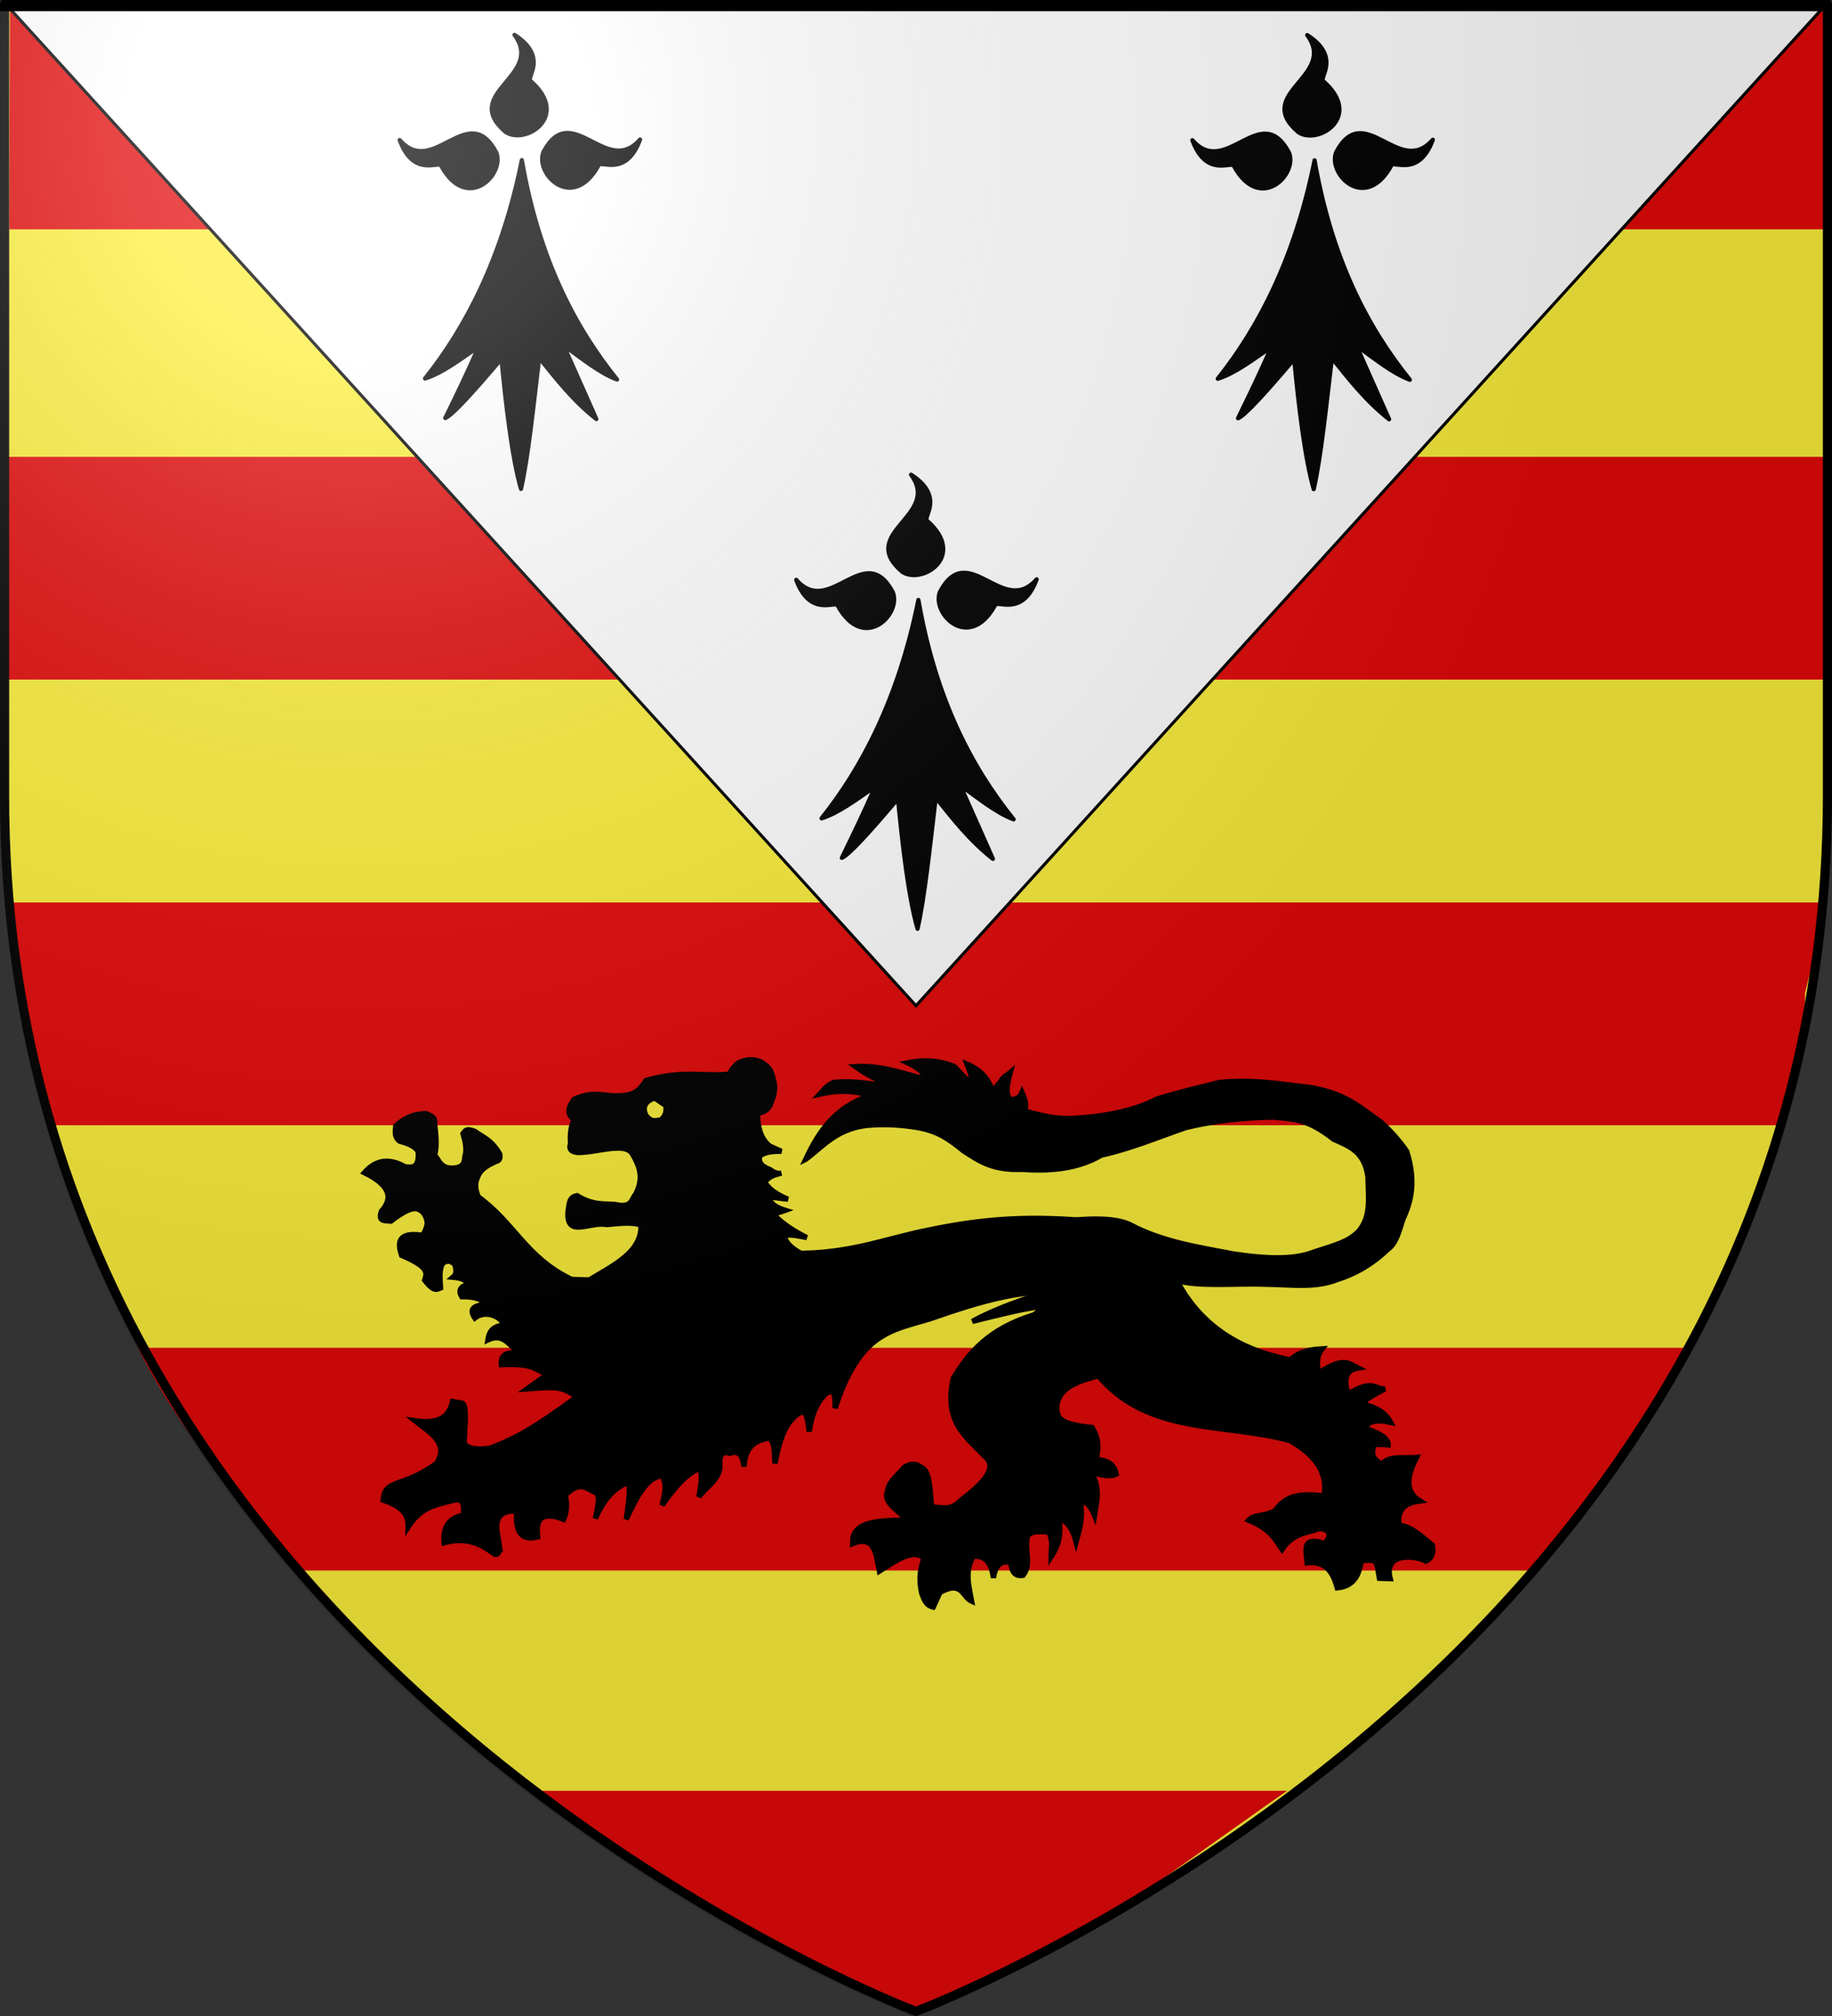 <svg xmlns="http://www.w3.org/2000/svg" xmlns:xlink="http://www.w3.org/1999/xlink" version="1.0" width="600" height="660" style="display:inline"><rect width="100%" height="100%" fill="#333333" stroke="none"/><defs><linearGradient id="a"><stop style="stop-color:#fff;stop-opacity:1" offset="0"/><stop style="stop-color:#fff;stop-opacity:1" offset="1"/></linearGradient><linearGradient id="c"><stop style="stop-color:#fd0000;stop-opacity:1" offset="0"/><stop style="stop-color:#e77275;stop-opacity:.659" offset=".5"/><stop style="stop-color:#000;stop-opacity:.323" offset="1"/></linearGradient><linearGradient id="b"><stop style="stop-color:#fff;stop-opacity:.314" offset="0"/><stop style="stop-color:#fff;stop-opacity:.251" offset=".19"/><stop style="stop-color:#6b6b6b;stop-opacity:.125" offset=".6"/><stop style="stop-color:#000;stop-opacity:.125" offset="1"/></linearGradient><radialGradient cx="221.445" cy="226.331" r="300" fx="221.445" fy="226.331" id="d" xlink:href="#b" gradientUnits="userSpaceOnUse" gradientTransform="matrix(1.353 0 0 1.349 -1433.942 -60.867)"/></defs><path style="fill:#fcef3c;fill-opacity:1;fill-rule:evenodd;stroke:none;display:inline" d="M300 658.5s298.5-112.32 298.5-397.772V2.176H1.5v258.552C1.5 546.18 300 658.5 300 658.5z"/><path d="m1.725 149.56-.248 72.92h597.305l-.31-72.92H1.726zM1.641 295.46h596.812l-7.266 29.514c.048 15.333-5.987 29.52-9.213 43.406H16.286c-3.742-16.11-8.284-32.678-9.143-49.516L1.641 295.46zM45.197 441.24h506.267c-12.219 26.24-30.82 50.324-50.872 72.92H99.502c-20.718-21.88-41.445-46.667-54.305-72.92zM176.97 586.266H421.53c-43.535 30.31-73.987 55.238-121.604 72.92-49.736-18.538-82.562-41.958-122.955-72.92z" style="fill:#e20909;fill-opacity:1;fill-rule:evenodd;stroke:none"/><path d="m3.243 2.146-.248 72.92H600.3l-.31-72.92H3.244z" style="fill:#e20909;fill-opacity:1;fill-rule:evenodd;stroke:none;display:inline"/><path d="m1.125.508 298.876 328.758L598.891.508H1.125z" style="fill:#fff;fill-rule:evenodd;stroke:#000;stroke-width:1px;stroke-linecap:butt;stroke-linejoin:miter;stroke-opacity:1;display:inline"/><path d="M263.867 379.544c4.19-8.895 9.447-17.08 21.204-20.931-4.261-1.05-8.388-2.199-16.553-.41 1.232-1.278 1.81-2.554 4.378-3.831 7.432-.789 13.66.848 20.11 1.368-4.458-1.502-8.766-3.607-12.86-6.567 8.413-.49 15.46 2.202 22.847 4.104-.282-2.186-2.554-3.876-5.746-5.335 4.662-.927 9.574-1.103 15.322 1.231l5.199 5.472c.936-1.837-.304-4.11-1.094-6.293 6.573 2.84 7.359 6.604 9.166 10.124.198-1.41.059-2.904 1.641-3.967 1.14-2.313 2.28-2.408 3.42-3.42-.898 3.329-1.736 6.633-.136 8.892 1.81.039 3.248-.545 3.967-2.326 1.033 2.31 1.601 4.435.82 6.02 5.15 1.527 10.36 2.74 15.87 2.462 9.648-.515 19.947-2.366 27.361-6.293 9.586-2.986 15.549-4.113 20.521-5.472 11.763-1.092 20.217.578 29.824 1.641 12.428 2.15 16.716 7.015 22.983 11.219 3.373 2.918 6.665 6.794 8.619 9.713 3.033 9.693 1.547 16.266-1.231 22.162-1.243 3.882-2.281 8.07-4.925 9.85-5 4.83-10.596 8.075-16.69 9.987-7.293 2.82-14.609 1.61-23.258 1.505-9.933-.418-21.836.996-29.823-1.368-8.49-8.286-20.088-14.31-32.56-19.7 6.974-.544 13.348-.488 17.785 1.505 10.714 5.711 22.24 7.362 33.654 9.576 13.592 2.09 21.303 1.559 26.95-.684 7.659-2.461 10.95-3.335 14.229-6.567 4.416-4.937 3.226-11.6 3.146-17.921-1.116-8.417-6.318-10.081-11.218-12.313-8.42-6.583-12.51-6.554-19.837-7.25-9.46.114-19.907 1.3-28.592 3.42-9.222 3.205-17.978 6.888-27.635 9.029-7.452 4.379-16.357 5.367-25.993 4.651-9.798.432-14.304-2.916-19.153-6.02-4.998-4.06-8.447-6.454-15.048-7.66-5.383-.86-10.451-1.25-16.828-.684-9.99 1.267-14.307 7.068-19.836 11.081z" style="fill:#000;fill-opacity:1;fill-rule:evenodd;stroke:#000;stroke-width:1.719;stroke-linecap:butt;stroke-linejoin:miter;stroke-miterlimit:4;stroke-dasharray:none;stroke-opacity:1;display:inline"/><path d="M187.207 418.846c-15.025-7.223-18.599-18.399-30.533-27-.896-2.09-1.346-4.234-.194-6.579 1.012-2.664 3.468-3.884 5.998-5.03 1.234-.273 1.471-1.212 1.16-2.515-2.708-4.596-5.417-5.362-8.125-7.352-3.097-1.188-3.232-.006-3.87.774.783 2.711 1.328 5.344.58 7.545-.02 2.763-1.478 3.47-3.288 3.676-4.469.478-4.995-2.33-6.578-4.256.897-3.124.336-6.83 0-10.448.285-2.105-1.46-2.47-2.902-3.095-4.66.136-7.512 1.879-9.867 4.063-.137 1.823-.5 3.704 1.354 5.03 2.646.665 4.89 1.598 5.997 3.289.412 5.504-1.892 5.329-4.256 5.03-6.132-3.43-10.292-1.552-13.35 1.935 8.582 4.192 9.393 8.384 5.611 12.576-1.333 3.643 1.241 3.079 3.096 3.289 7.658-5.87 8.993-4.101 10.64-2.709 2.42 3.598.597 5.192-.096 7.352-8.24-1.233-8.523 2.195-7.062 6.578 9.372 3.972 8.204 5.877 7.546 8.126 3.15 4.009 4.06 2.976 5.223 2.515-.14-2.974-.564-6.137.774-8.126 1.993-1.277 2.87-.324 3.87.387.44 1.6.753 3.164-.58 4.257 2.156.198 4.146.596 5.03 2.321-2.538.623-3.458 1.893-2.129 4.063 3.525-.094 6.404.55 8.126 2.515-4.514.194-5.804 1.677-3.87 4.45 3.615-2.852 8.838-.312 9.481 2.322-3.947.352-4.845 2.446-5.224 4.837 5.558-2.626 7.336 2.73 10.835 4.45-4.497-.77-6.788.319-6.385 3.676 10.848-.573 11.006 1.803 15.091 3.095l-6.772 4.837c9.557-.699 11.243-.967 16.164 2.454l8.22-7.465c7.322-9.808 4.754-19.238 4.684-30.39l-14.4-.477zM343.682 424.096c.243 1.939-3.345 5.082-4.925 6.293-15.168 4.674-21.444 12.523-26.54 20.794-3.253 14.6 4.323 19.203 10.123 25.446 4.888 3.817-.558 9.154-7.934 14.775-3.101 3.282-6.202 2.06-9.303 1.915-.415-5.048-.702-10.619-2.326-12.175-3.167-2.72-4.788-1.779-6.567-.821-2.225 2.745-5.207 4.597-5.609 8.071-1.197 3.315 2.666 5.497 6.43 9.166-7.557.392-16.04-.032-17.648 5.61l-.137 2.188c7.416-2.987 7.654 3.597 8.756 9.03 5.165-3.172 10.52-7.486 14.638-4.378-1.716 4.787-1.528 7.743-.82 11.491.837 2.2 1.4 4.089 3.83 4.652l2.189-4.789c7.347-4.117 7.258 1.488 10.397 2.873-.88-4.925-2.416-9.85.547-14.775 4.577-.233 5.969 3.007 6.567 7.114.75-4.556 2.81-5.836 5.746-4.925.273 3.677 1.88 4.42 3.967 4.104 2.674-3.327.75-7.464 1.231-11.491.105-3.431 3.862-2.804 7.114-2.736 1.688 3.018.785 5.52.821 8.208 2.088-3.21 3.624-6.85 2.463-12.586 3.165.887 4.759 3.869 5.746 7.66 1.08-3.947 2.397-7.699 1.368-13.406 1.714.072 3.3 1.303 4.651 4.651.675-4.459 2.065-8.723-1.094-14.227 3.627 1.343 6.405 1.666 8.208.82-.796-3.963-3.624-4.54-6.567-4.925.66-3.217 1.19-6.464-1.368-10.397-9.848-.974-11.088-2.828-11.492-5.472-.47-6.911 5.782-9.34 12.86-11.218l-15.322-26.54z" style="fill:#000;fill-opacity:1;fill-rule:evenodd;stroke:#000;stroke-width:1.719;stroke-linecap:butt;stroke-linejoin:miter;stroke-miterlimit:4;stroke-dasharray:none;stroke-opacity:1"/><path d="m375.837 411.767-22.163-12.313c-17.611-1.33-31.82-.491-49.797 3.283-15.337 3.044-27.55 8.625-48.156 7.388l-54.996 5.472c2.955 12.327.891 21.831-1.915 30.918 4.704-5.02 7.612-5.999 10.945-7.935-8.998 5.044-14.761 14.673-24.078 21.069-8.359 5.986-16.085 11.25-25.446 14.5-4.41.534-7.442.103-8.208-1.914.2-5.204.962-11.76-.548-12.86l-3.283-.547c-1.497 7.119-7.662 6.958-12.313 6.293 4.872 3.882 11.321 7.278 7.114 13.954-11.317 8.216-16.952 4.859-17.51 12.039 4.489 1.57 8.397 3.587 8.208 8.755 4.505-7.002 9.846-7.321 15.048-8.755 3.402-.757 3.16 2.13 3.01 4.925-4.635.835-6.766 3.816-6.293 9.029 6.771-1.869 11.636.075 15.87 3.283 1.65 1.386 1.815-.2 2.462-.82l-1.095-6.84c-.307-5.411 2.921-6 6.567-6.02-.638 7.022 1.642 9.85 6.84 8.482-.65-5.393.79-8.695 8.482-5.746 1.195-2.645 1.172-5.29.548-7.935 5.288-5.194 7.191-1.685 10.123-.82 1.47 1.786.327 5.314-.273 8.481 2.428-5.533 5.695-9.87 10.67-11.765.903.974.359 6.001-.547 12.039 3.385-7.426 6.941-13.997 11.765-14.228 1.882 3.461.496 6.455 0 9.577 4.258-6.106 8.237-10.397 11.766-11.766 1.89.953.811 5.3.273 9.03 2.622-3.512 7.476-6.13 6.84-10.945-.032-3.8 1.518-3.8 3.284-3.283 2.63-1.062 4.21.332 4.651 4.377.346-6.633 3.706-8.444 7.662-9.302 2.33-.032 2.23 4.391 2.462 8.208 1.39-6.726 2.966-13.268 7.935-16.417 2.576-1.45 2.82 2.54 3.283 6.02.949-6.323 2.975-10.274 5.746-12.586 2.847-1.745 2.724 1.708 2.736 4.925 8.116-24.703 18.12-25.344 31.192-29.277 18.752-6.594 27.365-8.282 38.305-9.029 4.415 10.25 10.632 19.166 16.417 27.361 16.33 19.94 41.688 15.615 63.204 21.615 8.798 5.1 12.362 11.135 10.945 18.059-10.932-1.412-13.19 1.48-16.143 4.925-3.946 1.968-6.63 1.046-8.482 3.01 7.165 2.94 8.68 6.285 10.944 9.576 3.829-5.584 8.149-5.279 12.313-6.84 4.668.464 3.023 3.435 1.641 4.925-7.708-2.688-6.082 2.335-5.745 6.293 6.065-.689 8.493 3.1 9.85 8.208 5.766-.557 7.214-4.507 7.934-9.03 1.807.442 4.363-1.114 5.199 1.916l.684 3.968 3.557.136c-2.414-9.002 8.85-7.459 11.628-5.746 2.142-.926 2.595-2.816 2.19-5.198-3.476-2.794-6.779-6.193-10.945-6.567-.712-5.636 2.48-7.37 6.84-7.935-3.865-2.356-5.229-6.417-1.094-14.227-4.047.298-8.777-.772-11.492 2.189-1.61-1.243-3.579-2.281-2.736-4.925-.889-1.837 1.87-1.683 4.925-1.369.065-1.824-1.902-3.648-7.661-5.472.983-2.147 3.491-3.047 8.482-1.915-1.221-2.282-3.123-4.459-9.03-6.02-.001-1.167 3.555-3.045 7.114-4.924-3.468-.037-3.99-3.23-12.039 1.641-1.345-4.352-1.176-7.758 3.284-8.482-2.833-1.39-4.786-3.956-12.86 1.642-.748-2.963-.703-5.7 1.095-7.935-3.466.22-6.932.484-10.398 3.557-17.608-3.29-30.364-12.125-37.758-27.087l-9.03-6.293z" style="fill:#000;fill-opacity:1;fill-rule:evenodd;stroke:#000;stroke-width:1.719;stroke-linecap:butt;stroke-linejoin:miter;stroke-miterlimit:4;stroke-dasharray:none;stroke-opacity:1"/><path d="M237.731 354.278c1.138-3.395 2.604-5.307 4.257-6.384 2.776-1.343 4.956-1.093 6.965-.387 4.333 2.386 3.854 4.772 4.643 7.158.446 2.925-.567 4.974-1.354 7.159-.686 1.438-2.088 2.302-4.063 2.708l-7.159-.193 7.062.58c.175 3.8.737 7.472 3.966 10.254l3.87 1.741c-2.957.01-5.728.206-7.159 1.742-.414 2.364 1.348 3.422 3.483 4.256 1.033.77 2.133 1.409 3.676 1.16-1.806.532-3.612.657-5.418 2.903 1.338 2.459 4.154 4.179 7.546 5.61-2.232-.133-5.526-.974-6.385-.193 1.247 2.226 3.344 3.175 5.611 3.87-1.35.517-3.53.758-3.482 1.741 2.776 2.81 6.383 5.121 10.447 7.158-2.826-.504-5.996-1.352-7.352-.387.845 3.232 4.675 5.397 9.093 7.352-3.187-.84-6.51-2.025-8.706-.386 1.184 3.652 4.788 4.885 7.932 6.578-3.231-.53-6.301-.737-8.512.773 2.294 3.065 5.186 5.384 8.512 7.159-3.927-1.234-7.745-1.602-11.415-.774.09 2.98 2.062 5.332 4.45 7.545-4.033-2.766-8.291-5.085-13.35-5.804-1.508 1.91-.72 5.071.581 8.513-2.577-3.317-5.195-6.543-9.286-6.578-1.783 1.507-2.861 3.717-3.096 6.772-1.126-3.188-2.69-5.563-5.61-5.418-2.695.678-3.047 3.177-3.483 5.611-.978-2.917-1.007-6.665-3.87-7.932-3.062.936-4.534 3.463-6.384 5.61.67-2.837 2.417-5.675.967-8.512-3.232 2.6-6.9 2.586-10.64 2.128 2.202-2.07 3.896-4.462 3.288-8.32-3.49 1.863-9.8.907-15.478.58 8.394-5.124 18.716-9.646 17.993-18.96 4.507.565 8.068.079 10.254-1.934-2.873 1.414-6.425 1.924-10.06 2.322-3.433-1.182-7.497-.469-11.415-.194-5.701-1.156-14.317 5.325-12.382-5.998.322-1.934.644-3.095 2.708-3.482 5.324 3.231 8.699 2.565 12.576 2.902 5.499 1.238 5.111-1.68 6.578-3.289 2.905-5.515 1.205-9.418-.967-13.156-2.32-4.281-11.996-.387-17.993-.58-1.89-.187-3.003-.917-2.322-2.903-.16-2.321-.09-4.643.774-6.965.876-1.2 2.643-1.806 4.256-2.515l-4.45 1.161c-2.088-2.064-.878-4.127.58-6.191 6.54-2.916 9.451-.993 13.93-1.161 6.783.102 7.841-2.658 9.674-5.03 11.81-3.305 17.531-1.391 26.12-1.935v2.515z" style="fill:#000;fill-opacity:1;fill-rule:evenodd;stroke:#000;stroke-width:1.719;stroke-linecap:butt;stroke-linejoin:miter;stroke-miterlimit:4;stroke-dasharray:none;stroke-opacity:1"/><path d="M208.172 359.776c2.985-1.56 4.447-.833 6.02-.273-3.093 1.249-3.878 3.04-2.6 5.746 2.27 2.563 3.198 1.32 4.788 1.504.753-.865 1.75-1.516 1.779-3.83 1.48 1.13 2.7 2.389 2.736 4.24.918-2.702-2.267-3.925-2.052-4.65l-4.378-3.01c-1.916-.815-4.012-.736-6.293.273z" style="fill:#fcef3c;fill-opacity:1;fill-rule:evenodd;stroke:#000;stroke-width:1.719;stroke-linecap:butt;stroke-linejoin:miter;stroke-miterlimit:4;stroke-dasharray:none;stroke-opacity:1"/><path d="M248.452 351.62c-4.536-3.27-10.26.619-6.868 7.835" style="fill:#000;fill-opacity:1;fill-rule:evenodd;stroke:#000;stroke-width:1.719;stroke-linecap:butt;stroke-linejoin:miter;stroke-miterlimit:4;stroke-dasharray:none;stroke-opacity:1"/><path d="M248.452 351.62c-4.536-3.27-10.26.619-6.868 7.835" style="fill:#000;fill-opacity:1;fill-rule:evenodd;stroke:#000;stroke-width:1.719;stroke-linecap:butt;stroke-linejoin:miter;stroke-miterlimit:4;stroke-dasharray:none;stroke-opacity:1"/><path d="M345.074 427.25c-.93-1.766-1.02-2.29-2.242-4.33-6.385 1.965-17.496 5.753-24.373 9.682 9.894-2.446 15.205-3.787 21.52-4.73 5.08 1.826 4.335.527 5.095-.621z" style="fill:#000;fill-rule:evenodd;stroke:#000;stroke-width:1.719;stroke-linecap:butt;stroke-linejoin:miter;stroke-opacity:1"/><g style="display:inline"><g style="fill:#000;fill-opacity:1"><path style="fill:#000;fill-opacity:1;fill-rule:evenodd;stroke:#000;stroke-width:3;stroke-linecap:round;stroke-linejoin:round;stroke-miterlimit:4;stroke-dasharray:none;stroke-opacity:1" d="M377.128 135.622c-14.101 70.111-40.388 119.752-68.944 155.439 11.87-3.562 25.215-13.69 38.117-22.55-7.89 18.385-15.78 34.445-23.671 50.668 4.71-1.748 19.66-18.122 39.965-42.146 3.183 33.027 7.487 70.222 13.917 92.616 5.119-22.358 8.906-59.364 12.969-93.342 12.24 15.194 24.13 30.565 40.692 43.598l-23.253-52.318c12.007 8.398 25.275 19.515 38.007 24.2-30.189-37.467-55.61-86.046-67.799-156.165zM319.723 139.698c-1.296-4.078-19.538 8.975-29.595-18.388 23.992 27.584 48.78-29.041 68.834 8.941 6.189 15.671-20.922 42.86-39.239 9.447z" transform="matrix(.46 0 0 .46 257.061 -9.896)"/><path style="fill:#000;fill-opacity:1;fill-rule:evenodd;stroke:#000;stroke-width:3;stroke-linecap:round;stroke-linejoin:round;stroke-miterlimit:4;stroke-dasharray:none;stroke-opacity:1;display:inline" d="M431.716 139.348c1.296-4.078 19.537 8.975 29.595-18.387-23.992 27.584-48.78-29.042-68.834 8.94-6.189 15.671 20.922 42.861 39.239 9.447zM383.382 79.375c-3.697-2.154 13.021-17.11-11.488-32.894 21.686 29.431-38.984 41.27-6.29 69.127 13.943 9.458 46.392-11.069 17.778-36.233z" transform="matrix(.46 0 0 .46 257.061 -9.896)"/></g></g><g style="display:inline"><g style="fill:#000;fill-opacity:1"><path style="fill:#000;fill-opacity:1;fill-rule:evenodd;stroke:#000;stroke-width:3;stroke-linecap:round;stroke-linejoin:round;stroke-miterlimit:4;stroke-dasharray:none;stroke-opacity:1" d="M377.128 135.622c-14.101 70.111-40.388 119.752-68.944 155.439 11.87-3.562 25.215-13.69 38.117-22.55-7.89 18.385-15.78 34.445-23.671 50.668 4.71-1.748 19.66-18.122 39.965-42.146 3.183 33.027 7.487 70.222 13.917 92.616 5.119-22.358 8.906-59.364 12.969-93.342 12.24 15.194 24.13 30.565 40.692 43.598l-23.253-52.318c12.007 8.398 25.275 19.515 38.007 24.2-30.189-37.467-55.61-86.046-67.799-156.165zM319.723 139.698c-1.296-4.078-19.538 8.975-29.595-18.388 23.992 27.584 48.78-29.041 68.834 8.941 6.189 15.671-20.922 42.86-39.239 9.447z" transform="matrix(.46 0 0 .46 127.307 134.018)"/><path style="fill:#000;fill-opacity:1;fill-rule:evenodd;stroke:#000;stroke-width:3;stroke-linecap:round;stroke-linejoin:round;stroke-miterlimit:4;stroke-dasharray:none;stroke-opacity:1;display:inline" d="M431.716 139.348c1.296-4.078 19.537 8.975 29.595-18.387-23.992 27.584-48.78-29.042-68.834 8.94-6.189 15.671 20.922 42.861 39.239 9.447zM383.382 79.375c-3.697-2.154 13.021-17.11-11.488-32.894 21.686 29.431-38.984 41.27-6.29 69.127 13.943 9.458 46.392-11.069 17.778-36.233z" transform="matrix(.46 0 0 .46 127.307 134.018)"/></g></g><g style="display:inline"><g style="fill:#000;fill-opacity:1"><path style="fill:#000;fill-opacity:1;fill-rule:evenodd;stroke:#000;stroke-width:3;stroke-linecap:round;stroke-linejoin:round;stroke-miterlimit:4;stroke-dasharray:none;stroke-opacity:1" d="M377.128 135.622c-14.101 70.111-40.388 119.752-68.944 155.439 11.87-3.562 25.215-13.69 38.117-22.55-7.89 18.385-15.78 34.445-23.671 50.668 4.71-1.748 19.66-18.122 39.965-42.146 3.183 33.027 7.487 70.222 13.917 92.616 5.119-22.358 8.906-59.364 12.969-93.342 12.24 15.194 24.13 30.565 40.692 43.598l-23.253-52.318c12.007 8.398 25.275 19.515 38.007 24.2-30.189-37.467-55.61-86.046-67.799-156.165zM319.723 139.698c-1.296-4.078-19.538 8.975-29.595-18.388 23.992 27.584 48.78-29.041 68.834 8.941 6.189 15.671-20.922 42.86-39.239 9.447z" transform="matrix(.46 0 0 .46 -2.568 -9.967)"/><path style="fill:#000;fill-opacity:1;fill-rule:evenodd;stroke:#000;stroke-width:3;stroke-linecap:round;stroke-linejoin:round;stroke-miterlimit:4;stroke-dasharray:none;stroke-opacity:1;display:inline" d="M431.716 139.348c1.296-4.078 19.537 8.975 29.595-18.387-23.992 27.584-48.78-29.042-68.834 8.94-6.189 15.671 20.922 42.861 39.239 9.447zM383.382 79.375c-3.697-2.154 13.021-17.11-11.488-32.894 21.686 29.431-38.984 41.27-6.29 69.127 13.943 9.458 46.392-11.069 17.778-36.233z" transform="matrix(.46 0 0 .46 -2.568 -9.967)"/></g></g><g style="display:inline"><path d="M402.857 838.005s-298.5-112.32-298.5-397.772V181.681h597v258.552c0 285.452-298.5 397.772-298.5 397.772z" transform="translate(-102.857 -179.505)" style="fill:none;fill-opacity:1;fill-rule:evenodd;stroke:#000;stroke-width:3;stroke-linecap:butt;stroke-linejoin:miter;stroke-miterlimit:4;stroke-dasharray:none;stroke-opacity:1;display:inline"/></g><g style="display:inline"><path d="M-953.455 862.885s298.5-112.32 298.5-397.772V206.561h-597v258.552c0 285.452 298.5 397.772 298.5 397.772z" style="fill:url(#d);fill-opacity:1;fill-rule:evenodd;stroke:none;display:inline" transform="translate(1251.955 -202.885)"/></g></svg>